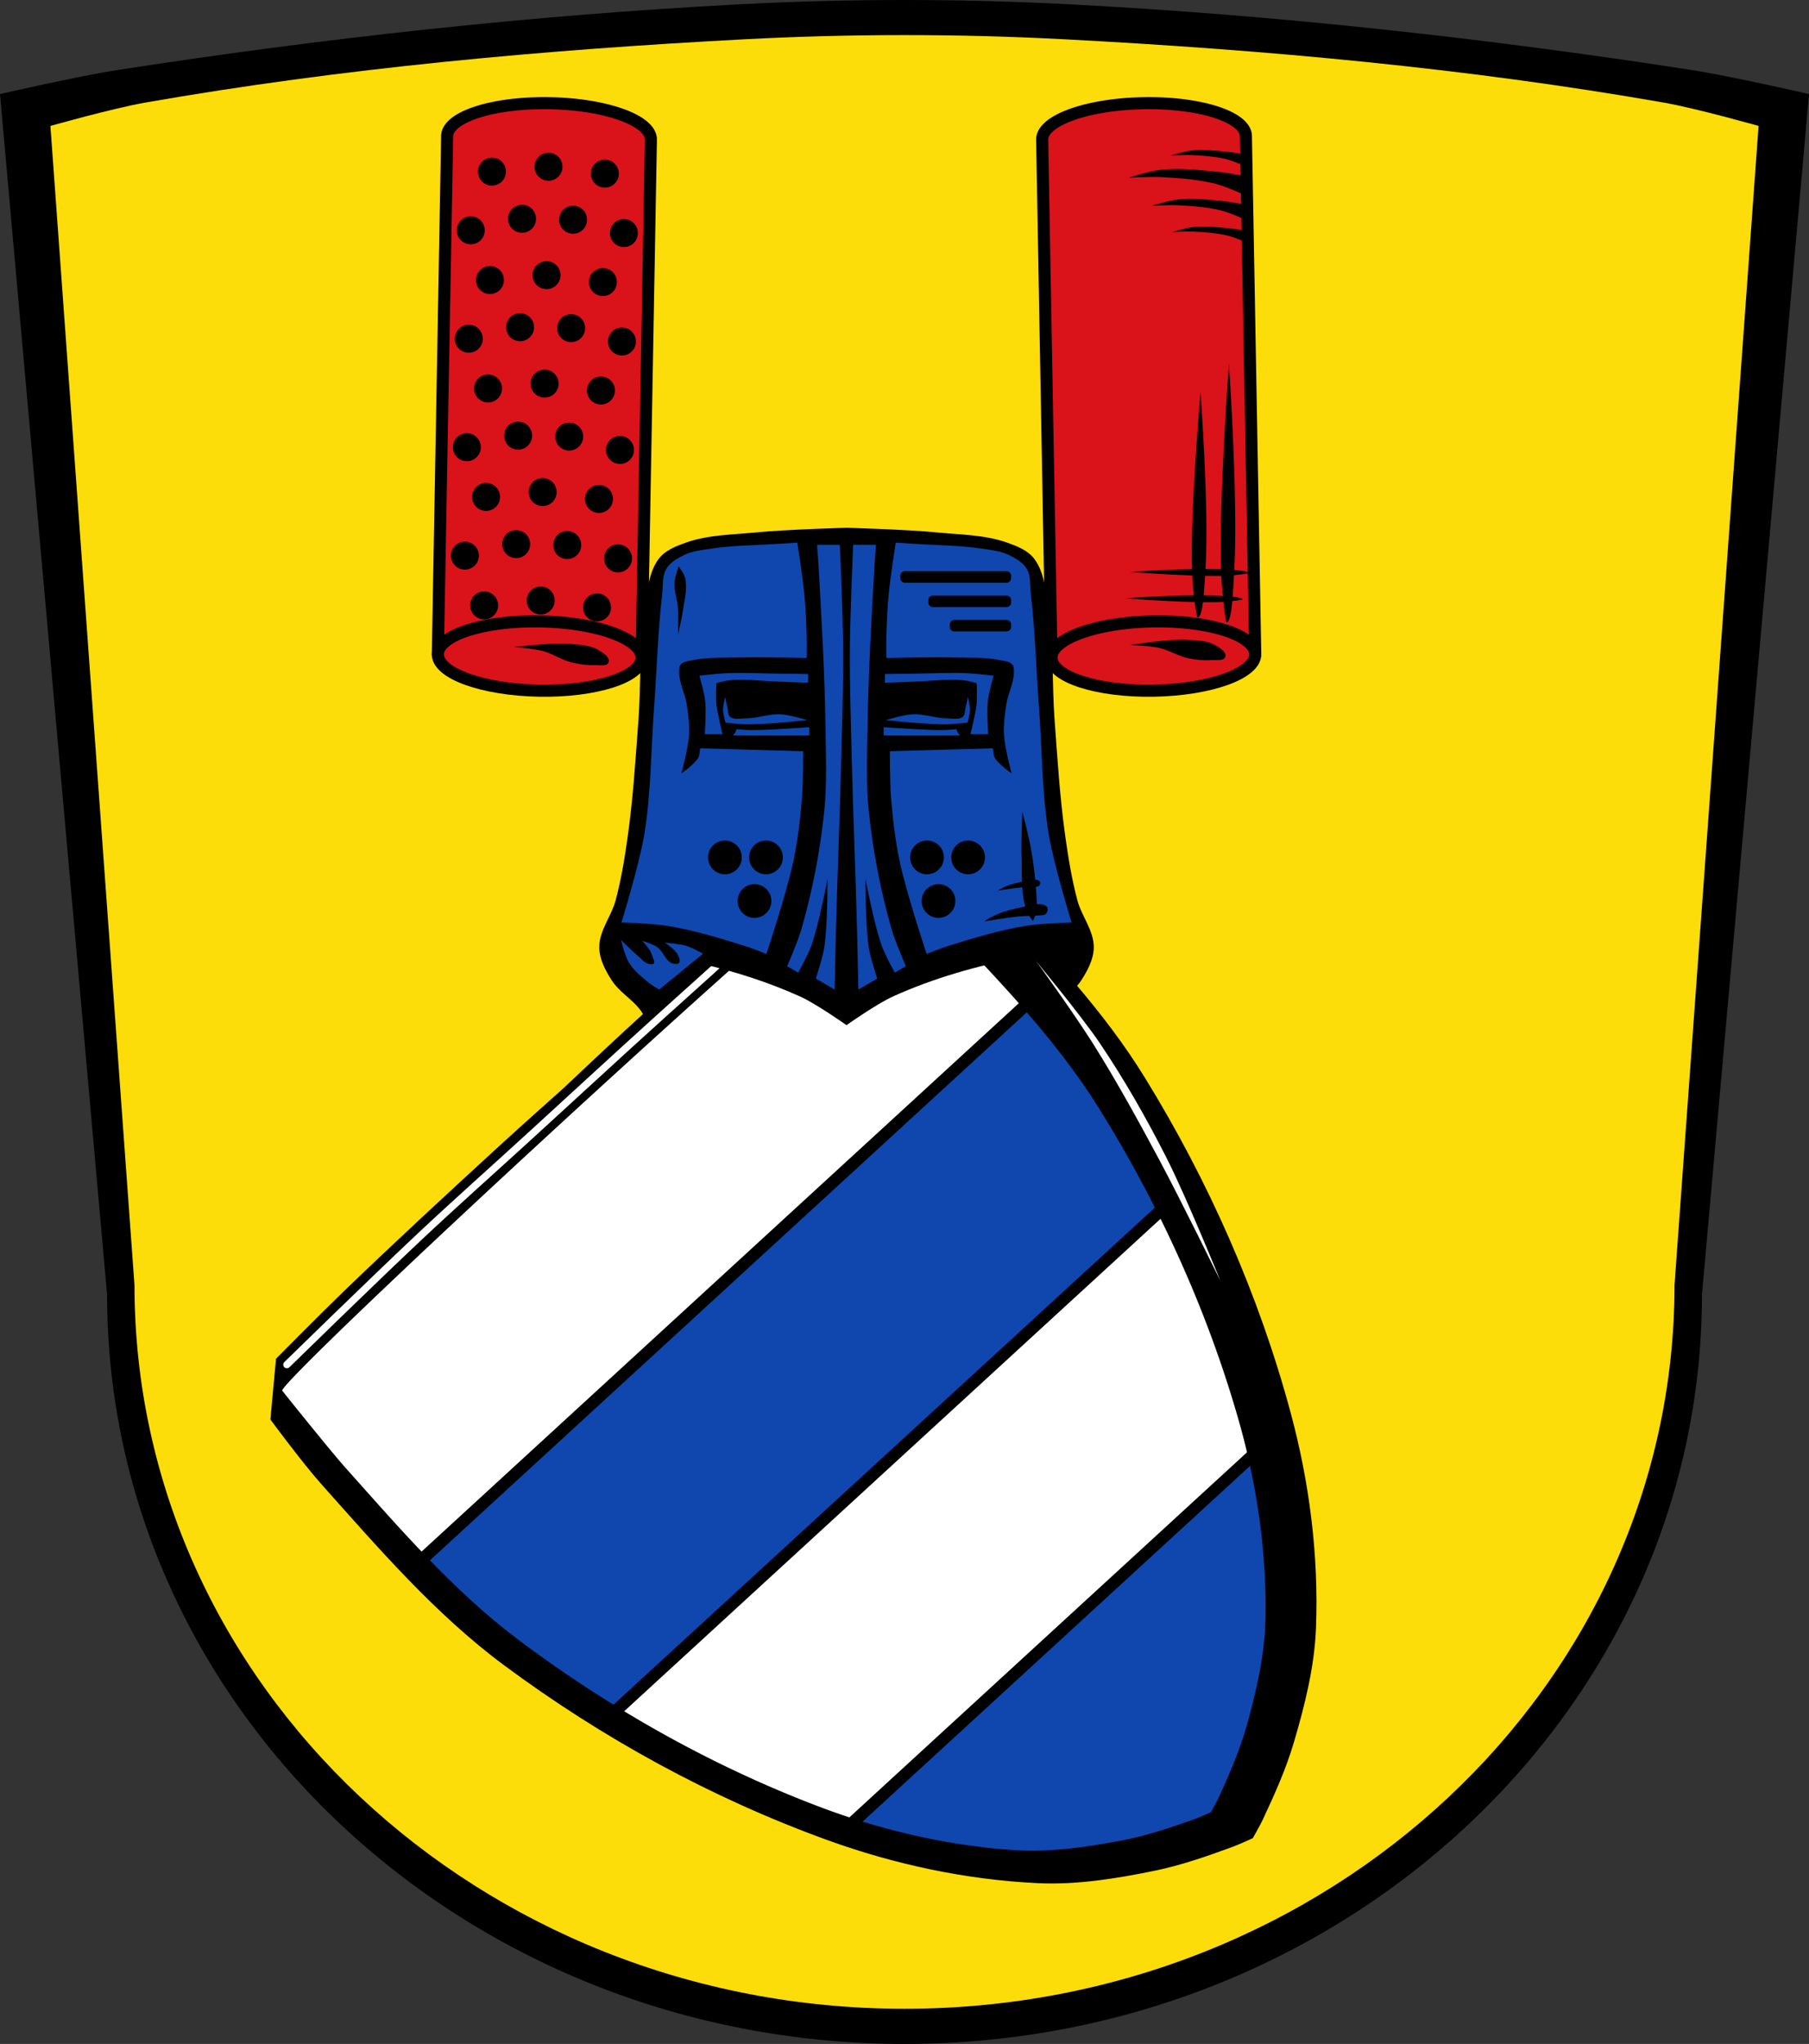 <?xml version="1.0" encoding="UTF-8" standalone="no"?>
<svg
   xmlns:dc="http://purl.org/dc/elements/1.1/"
   xmlns:cc="http://creativecommons.org/ns#"
   xmlns:rdf="http://www.w3.org/1999/02/22-rdf-syntax-ns#"
   xmlns:svg="http://www.w3.org/2000/svg"
   xmlns="http://www.w3.org/2000/svg"
   xmlns:sodipodi="http://sodipodi.sourceforge.net/DTD/sodipodi-0.dtd"
   xmlns:inkscape="http://www.inkscape.org/namespaces/inkscape"
   width="749.33"
   height="846.43"
   viewBox="0 0 749.326 846.427"
   version="1.1"
   id="svg2931"
   sodipodi:docname="DEU_Windelsbach_COA.svg"
   inkscape:version="0.92.5 (2060ec1f9f, 2020-04-08)">
  <rect x="0" y="0" width="749.326" height="846.427" fill="#333333" stroke="none"/>
  <defs
     id="defs2935" />
  <sodipodi:namedview
     pagecolor="#ffffff"
     bordercolor="#666666"
     borderopacity="1"
     objecttolerance="10"
     gridtolerance="10"
     guidetolerance="10"
     inkscape:pageopacity="0"
     inkscape:pageshadow="2"
     inkscape:window-width="1920"
     inkscape:window-height="1046"
     id="namedview2933"
     showgrid="false"
     inkscape:zoom="0.93688432"
     inkscape:cx="374.67291"
     inkscape:cy="423.21848"
     inkscape:window-x="-11"
     inkscape:window-y="-11"
     inkscape:window-maximized="1"
     inkscape:current-layer="svg2931" />
  <path
     style="fill-rule:evenodd"
     d="m 305.852,1.81 c -85.995,4.53 -171.89,13.999 -256.91,27.14 -16.474,2.546 -48.936,10 -48.936,10 l 44.35,497.14 c 0,171.39 147.89,310.33 330.31,310.33 182.43,0 330.32,-138.94 330.32,-310.33 l 44.35,-497.14 c 0,0 -32.464,-7.454 -48.938,-10 -85.03,-13.144 -170.92,-22.613 -256.91,-27.14 -45.813,-2.413 -91.82,-2.413 -137.63,0"
     id="path2815"
     inkscape:connector-curvature="0" />
  <path
     d="m 308.212,16.28 c -83.04,4.374 -166.17,11.876 -248.08,26.21 -13.273,2.323 -39.25,9.656 -39.25,9.656 l 34.822,480.04 c 0,165.5 142.8,299.66 318.95,299.66 176.15,0 318.96,-134.16 318.96,-299.66 l 34.822,-480.04 c 0,0 -25.981,-7.333 -39.25,-9.656 -81.907,-14.332 -165.04,-21.835 -248.07,-26.21 -44.24,-2.33 -88.66,-2.33 -132.9,0"
     id="path2817"
     inkscape:connector-curvature="0"
     style="fill:#fcdd09;fill-rule:evenodd;fill-opacity:1" />
  <path
     d="m 433.722,394.79 c -3.999,0.282 -8.181,0.682 -11.156,1.248 -18.09,3.439 -36.05,8.565 -52.836,16.14 -6.806,3.073 -19.08,11.742 -19.08,11.742 0,0 -12.272,-8.669 -19.08,-11.742 -13.13,-5.927 -26.979,-10.338 -41.05,-13.631 -7.859,7.123 -15.696,14.271 -23.512,21.441 -0.009,0.008 -0.018,0.017 -0.027,0.025 -2.533,2.324 -5.071,4.644 -7.602,6.971 -8.535,7.847 -25.381,23.781 -25.381,23.781 0,0 -17.316,15.424 -25.863,23.258 -22.09,20.247 -44.12,40.57 -65.69,61.37 -9.356,9.02 -27.637,27.496 -27.637,27.496 l -2.293,24.805 c 0,0 13.32,18 20.762,26.342 23.707,26.563 47.22,53.957 75.865,75.2 40.484,30.02 85.66,54.842 133.46,72.19 27.775,10.08 57.47,16.512 87.41,17.914 15.982,0.748 32.24,-1.87 48.11,-5.125 11.05,-2.266 21.833,-6.04 32.484,-9.961 2.712,-0.999 7.975,-3.445 7.975,-3.445 0,0 2.887,-5.03 4.113,-7.65 4.818,-10.277 9.498,-20.702 12.699,-31.516 4.6,-15.537 8.597,-31.507 9.217,-47.49 1.162,-29.958 -2.71,-60.09 -10.379,-88.63 -13.198,-49.11 -34.07,-96.24 -60.52,-139.14 -8.32,-13.494 -17.941,-26.08 -28.21,-38.17 -1.897,-2.235 -3.819,-4.45 -5.758,-6.652 -0.029,-0.033 -0.057,-0.067 -0.086,-0.1 -0.034,-0.039 -0.069,-0.077 -0.104,-0.115 -1.935,-2.196 -3.885,-4.379 -5.85,-6.551 z"
     id="path2819"
     inkscape:connector-curvature="0"
     style="fill-rule:evenodd;stroke:#000000" />
  <path
     d="m 505.502,530.4 c 0,0 -13.983,-34.557 -22.416,-51.15 -8.254,-16.244 -17.309,-32.14 -27.505,-47.24 -8.225,-12.181 -27.993,-35.842 -27.05,-34.818 0.94,1.024 16.705,23.06 24.285,35.09 9.778,15.53 18.596,31.654 27.28,47.819 8.891,16.546 25.406,50.3 25.406,50.3"
     id="path2821"
     inkscape:connector-curvature="0"
     style="fill:#ffffff;fill-rule:evenodd" />
  <path
     style="fill:#0f47af;fill-opacity:1"
     inkscape:connector-curvature="0"
     id="path2825"
     d="m 176.342,644.35 c 11.968,12.443 24.504,24.274 38.27,34.623 13.396,10.07 27.332,19.537 41.704,28.33 l 223.24,-204.91 c -7.533,-15.07 -15.773,-29.764 -24.664,-43.972 -9.135,-14.598 -19.853,-28.1 -31.23,-41.09 l -247.32,227.02 m 178.22,109.13 c 21.22,6.766 43.33,11.218 65.55,12.663 14.772,0.961 29.739,-1.193 44.34,-3.943 10.165,-1.914 20.06,-5.228 29.833,-8.683 2.488,-0.88 7.308,-3.06 7.308,-3.06 0,0 2.583,-4.615 3.672,-7.02 4.278,-9.44 8.424,-19.02 11.2,-28.982 3.988,-14.316 7.412,-29.04 7.717,-43.845 0.458,-22.259 -2.086,-44.676 -7.01,-66.39 l -162.61,149.26" />
  <path
     style="fill:#ffffff"
     inkscape:connector-curvature="0"
     id="path2827"
     d="m 407.352,399.37 c -12.888,3.197 -25.56,7.359 -37.621,12.805 -6.806,3.073 -19.08,11.742 -19.08,11.742 0,0 -12.272,-8.669 -19.08,-11.742 -9.411,-4.249 -19.2,-7.708 -29.16,-10.545 a 3.509,165.365 47.45 0 0 -66.043,59.871 3.509,165.365 47.45 0 0 -119.451,114.41 c 0,0 19.366,24.267 26.379,32.12 10.872,12.17 21.709,24.518 33.06,36.32 l 247.32,-227.02 c -5.325,-6.079 -10.794,-12.05 -16.314,-17.957 m 72.21,103.02 -223.24,204.91 c 26.28,16.08 54.04,29.874 82.76,40.779 5.097,1.935 10.264,3.734 15.482,5.398 l 162.61,-149.26 c -1.212,-5.342 -2.564,-10.642 -4.057,-15.887 -8.412,-29.554 -19.786,-58.39 -33.561,-85.943" />
  <path
     d="m 118.822,565.12 c 0,0 36.524,-35.681 55.15,-53.15 14.866,-13.946 30.11,-27.489 45.17,-41.24 18.305,-16.718 36.499,-33.555 54.907,-50.16 7.543,-6.806 15.08,-13.618 22.649,-20.399"
     id="path2829"
     inkscape:connector-curvature="0"
     style="fill:none;fill-rule:evenodd;stroke:#ffffff;stroke-width:3;stroke-linecap:round" />
  <path
     d="m 350.642,219.06 c 0,0 -25.01,0.693 -37.443,1.914 -9.721,0.954 -19.795,0.948 -28.998,4.223 -4.02,1.43 -8.438,3.143 -10.979,6.568 -4.783,6.448 -4.63,15.431 -5.834,23.369 -2.15,14.17 -1.366,28.635 -2.426,42.928 -1.196,16.13 -2.195,32.3 -4.441,48.32 -1.254,8.944 -2.708,17.895 -5.04,26.621 -1.768,6.624 -6.862,12.571 -6.756,19.426 0.073,4.722 2.522,9.255 5.068,13.232 2.898,4.527 7.826,7.407 11.26,11.543 0.712,0.857 1.338,1.81 1.922,2.809 7.825,-7.179 15.671,-14.335 23.539,-21.467 14.07,3.293 27.919,7.703 41.05,13.631 6.806,3.073 19.08,11.742 19.08,11.742 0,0 12.274,-8.669 19.08,-11.742 16.784,-7.578 34.744,-12.703 52.836,-16.14 2.975,-0.566 7.157,-0.966 11.156,-1.248 3.998,4.42 7.946,8.881 11.797,13.418 0.718,-0.8 1.396,-1.633 1.979,-2.543 2.546,-3.978 4.995,-8.51 5.068,-13.232 0.106,-6.855 -4.99,-12.802 -6.758,-19.426 -2.329,-8.726 -3.783,-17.677 -5.04,-26.621 -2.246,-16.02 -3.243,-32.19 -4.439,-48.32 -1.06,-14.293 -0.276,-28.758 -2.426,-42.928 -1.204,-7.938 -1.053,-16.921 -5.836,-23.369 -2.54,-3.425 -6.961,-5.139 -10.979,-6.568 -9.203,-3.275 -19.275,-3.268 -28.996,-4.223 -12.438,-1.221 -37.445,-1.914 -37.445,-1.914 z"
     id="path2831"
     inkscape:connector-curvature="0"
     style="fill-rule:evenodd;stroke:#000000" />
  <path
     d="m 330.272,224.72 c 0,0 -5.146,0.312 -7.719,0.482 -9.169,0.608 -18.411,0.578 -27.5,1.93 -3.917,0.583 -8,0.958 -11.58,2.652 -2.849,1.349 -5.867,3.082 -7.479,5.791 -1.791,3.01 -1.28,6.894 -1.688,10.373 -1.828,15.614 -2.206,31.362 -3.377,47.04 -1.316,17.614 -1.184,35.41 -4.102,52.83 -2.058,12.291 -9.408,36.19 -9.408,36.19 0,0 12.936,0.387 19.299,1.447 10.985,1.831 21.704,5.093 32.32,8.443 2.863,0.903 8.443,3.135 8.443,3.135 0,0 8.347,-25.17 11.1,-38.11 1.856,-8.732 2.901,-17.639 3.617,-26.537 0.516,-6.414 0.482,-19.297 0.482,-19.297 l -42.697,-1.207 c 0,0 -0.091,2.713 -0.723,3.859 -1.537,2.791 -6.996,6.514 -6.996,6.514 0,0 2.806,-10.36 3.135,-15.68 0.269,-4.346 -0.301,-8.724 -0.965,-13.03 -0.693,-4.491 -3.123,-8.723 -3.135,-13.268 -0.003,-1.073 0.013,-2.332 0.723,-3.137 1.076,-1.222 2.99,-1.354 4.584,-1.688 6.544,-1.371 13.338,-1.035 20.02,-1.207 9.164,-0.236 27.502,0.242 27.502,0.242 0,0 0.088,-6.273 0,-9.408 -0.161,-5.716 -0.417,-11.435 -0.965,-17.13 -0.684,-7.109 -2.896,-21.23 -2.896,-21.23 m 40.76,0 c 0,0 -2.213,14.12 -2.896,21.23 -0.548,5.692 -0.804,11.411 -0.965,17.13 -0.088,3.135 0,9.408 0,9.408 0,0 18.338,-0.478 27.502,-0.242 6.684,0.172 13.477,-0.164 20.02,1.207 1.594,0.334 3.508,0.466 4.584,1.688 0.709,0.805 0.726,2.064 0.723,3.137 -0.012,4.544 -2.442,8.776 -3.135,13.268 -0.664,4.303 -1.233,8.682 -0.965,13.03 0.329,5.32 3.135,15.68 3.135,15.68 0,0 -5.46,-3.723 -6.996,-6.514 -0.631,-1.147 -0.723,-3.859 -0.723,-3.859 l -42.697,1.207 c 0,0 -0.034,12.883 0.482,19.297 0.716,8.898 1.761,17.805 3.617,26.537 2.751,12.943 11.1,38.11 11.1,38.11 0,0 5.58,-2.232 8.443,-3.135 10.621,-3.35 21.339,-6.612 32.32,-8.443 6.363,-1.061 19.299,-1.447 19.299,-1.447 0,0 -7.35,-23.894 -9.408,-36.19 -2.917,-17.42 -2.786,-35.22 -4.102,-52.83 -1.171,-15.677 -1.549,-31.425 -3.377,-47.04 -0.407,-3.479 0.104,-7.362 -1.688,-10.373 -1.612,-2.709 -4.629,-4.442 -7.479,-5.791 -3.579,-1.694 -7.663,-2.07 -11.58,-2.652 -9.09,-1.352 -18.331,-1.321 -27.5,-1.93 -2.573,-0.171 -7.719,-0.482 -7.719,-0.482 m -32.57,0.881 c 0,0 0.395,5.03 0.539,7.551 1.315,22.999 2.656,46.01 2.967,69.05 0.151,11.238 0.622,22.534 -0.539,33.713 -1.712,16.485 -4.864,32.887 -9.439,48.816 -1.516,5.279 -5.934,15.375 -5.934,15.375 l 4.584,2.695 c 0,0 4,-7.198 5.395,-11.06 3.231,-8.964 6.742,-27.781 6.742,-27.781 0,0 0.124,19.16 -1.375,28.576 -0.69,4.332 -3.479,12.689 -3.479,12.689 l 7.82,4.586 c 0,0 0.319,-16.724 0.539,-25.08 0.608,-23.11 1.6,-46.2 2.158,-69.31 0.38,-15.731 0.923,-31.464 0.809,-47.2 -0.103,-14.211 -1.348,-42.613 -1.348,-42.613 h -9.439 m 14.939,0 c 0,0 -1.247,28.402 -1.35,42.613 -0.114,15.735 0.431,31.468 0.811,47.2 0.558,23.11 1.548,46.21 2.156,69.31 0.22,8.36 0.541,25.08 0.541,25.08 l 7.82,-4.586 c 0,0 -2.791,-8.358 -3.48,-12.689 -1.499,-9.418 -1.373,-28.576 -1.373,-28.576 0,0 3.511,18.817 6.742,27.781 1.391,3.858 5.395,11.06 5.395,11.06 l 4.584,-2.695 c 0,0 -4.417,-10.1 -5.934,-15.375 -4.575,-15.93 -7.727,-32.33 -9.439,-48.816 -1.161,-11.179 -0.69,-22.475 -0.539,-33.713 0.31,-23.03 1.652,-46.05 2.967,-69.05 0.144,-2.52 0.539,-7.551 0.539,-7.551 h -9.439 m -72.25,8.957 c 0,0 2.3,3.094 2.699,4.922 0.952,4.355 -0.343,8.924 -0.953,13.34 -0.466,3.373 -2.064,10 -2.064,10 0,0 0.24,-7.313 0,-10.957 -0.239,-3.623 -1.665,-7.176 -1.428,-10.799 0.147,-2.242 1.746,-6.51 1.746,-6.51 m 93.7,2 h 42.08 c 1.056,0 1.906,0.851 1.906,1.906 v 0.953 c 0,1.056 -0.851,1.904 -1.906,1.904 h -42.08 c -1.056,0 -1.904,-0.849 -1.904,-1.904 v -0.953 c 0,-1.056 0.849,-1.906 1.904,-1.906 m 11.592,10.08 h 30.488 c 1.056,0 1.906,0.851 1.906,1.906 v 0.951 c 0,1.056 -0.851,1.906 -1.906,1.906 h -30.488 c -1.056,0 -1.904,-0.851 -1.904,-1.906 v -0.951 c 0,-1.056 0.849,-1.906 1.904,-1.906 m 8.893,10.08 h 21.596 c 1.056,0 1.906,0.849 1.906,1.904 v 0.953 c 0,1.056 -0.851,1.906 -1.906,1.906 h -21.596 c -1.056,0 -1.904,-0.851 -1.904,-1.906 v -0.953 c 0,-1.056 0.849,-1.904 1.904,-1.904 m -89.26,21.959 c -1.79,0.004 -3.579,0.037 -5.367,0.113 -3.678,0.157 -10.996,1.031 -10.996,1.031 0,0 2.025,6.916 2.406,10.48 0.487,4.556 -0.172,13.746 -0.172,13.746 h 7.387 c 0,0 -2.144,-8.296 -2.576,-12.543 -0.29,-2.849 0,-8.592 0,-8.592 0,0 3.515,-1.025 5.326,-1.203 6.557,-0.645 13.174,0.298 19.76,0.516 4.297,0.142 12.887,0.516 12.887,0.516 v -3.607 c 0,0 -8.362,-0.126 -12.543,-0.172 -5.369,-0.058 -10.743,-0.298 -16.11,-0.285 m 89.15,0 c -5.369,-0.013 -10.742,0.227 -16.11,0.285 -4.181,0.045 -12.543,0.172 -12.543,0.172 v 3.607 c 0,0 8.59,-0.374 12.887,-0.516 6.585,-0.218 13.202,-1.16 19.76,-0.516 1.812,0.178 5.326,1.203 5.326,1.203 0,0 0.29,5.743 0,8.592 -0.432,4.247 -2.576,12.543 -2.576,12.543 h 7.387 c 0,0 -0.659,-9.19 -0.172,-13.746 0.381,-3.564 2.406,-10.48 2.406,-10.48 0,0 -7.318,-0.874 -10.996,-1.031 -1.788,-0.077 -3.578,-0.109 -5.367,-0.113 m -94.87,9.906 c 0,0 -0.899,3.645 -0.859,5.5 0.037,1.752 1.031,5.154 1.031,5.154 0,0 5.26,0.626 7.904,0.688 4.298,0.101 8.597,-0.232 12.887,-0.516 4.362,-0.288 13.06,-1.203 13.06,-1.203 0,0 -7.248,-2.219 -10.996,-2.406 -4.953,-0.247 -9.818,1.706 -14.777,1.719 -2.075,0.005 -4.592,0.641 -6.186,-0.688 -0.919,-0.766 -0.734,-2.277 -1.031,-3.436 -0.408,-1.589 -1.031,-4.813 -1.031,-4.813 m 100.58,0 c 0,0 -0.623,3.224 -1.031,4.813 -0.297,1.158 -0.113,2.67 -1.031,3.436 -1.593,1.329 -4.111,0.692 -6.186,0.688 -4.959,-0.013 -9.825,-1.966 -14.777,-1.719 -3.748,0.187 -10.996,2.406 -10.996,2.406 0,0 8.697,0.915 13.06,1.203 4.29,0.283 8.589,0.616 12.887,0.516 2.644,-0.062 7.904,-0.688 7.904,-0.688 0,0 0.994,-3.402 1.031,-5.154 0.039,-1.855 -0.859,-5.5 -0.859,-5.5 m -65.7,12.545 c 0,0 -3.32,0.25 -4.982,0.344 -6.583,0.37 -13.167,0.92 -19.76,0.857 -1.836,-0.017 -5.498,-0.342 -5.498,-0.342 0,0 -0.057,0.589 -0.172,0.857 -0.275,0.643 -1.203,1.719 -1.203,1.719 h 31.615 v -3.436 m 30.814,0 v 3.436 h 31.615 c 0,0 -0.928,-1.076 -1.203,-1.719 -0.115,-0.269 -0.172,-0.857 -0.172,-0.857 0,0 -3.662,0.324 -5.498,0.342 -6.593,0.063 -13.177,-0.487 -19.76,-0.857 -1.662,-0.093 -4.982,-0.344 -4.982,-0.344 m 57.43,34.939 c 0,0 2.684,10.272 3.592,15.496 0.734,4.221 1.324,8.472 1.744,12.738 0.303,0.025 0.605,0.067 0.902,0.148 0.461,0.127 0.986,0.419 1.125,0.855 0.167,0.525 -0.095,1.201 -0.523,1.568 -0.324,0.278 -0.787,0.304 -1.248,0.322 0.092,1.188 0.186,2.377 0.246,3.566 0.062,1.222 0.143,2.456 0.15,3.686 0.187,-0.013 0.374,-0.029 0.561,-0.031 0.747,0 1.485,0.066 2.209,0.275 0.691,0.2 1.475,0.66 1.684,1.348 0.25,0.827 -0.144,1.892 -0.785,2.471 -0.681,0.615 -1.785,0.445 -2.695,0.563 -0.55,0.071 -1.103,0.106 -1.656,0.143 -0.405,1.101 -0.926,2.215 -0.926,2.215 0,0 -0.815,-1.069 -1.479,-2.107 -1.531,0.034 -3.064,0.049 -4.586,0.199 -4.63,0.458 -13.811,2.02 -13.811,2.02 -0.449,-0.225 3.488,-2.239 5.391,-3.03 3.161,-1.316 6.521,-2.145 9.881,-2.807 0.476,-0.094 0.957,-0.209 1.439,-0.326 -0.326,-1.11 -0.578,-2.244 -0.766,-3.381 -0.245,-1.484 -0.403,-2.997 -0.508,-4.521 -0.226,0.014 -0.453,0.02 -0.678,0.041 -3.093,0.291 -9.225,1.283 -9.225,1.283 -0.3,-0.143 2.329,-1.423 3.6,-1.926 1.981,-0.784 4.079,-1.29 6.184,-1.697 -0.142,-3.801 -0.041,-7.611 -0.16,-11.145 -0.201,-5.986 0.338,-17.965 0.338,-17.965 m -123.2,12.01 c 3.858,0 6.986,3.128 6.986,6.986 0,3.859 -3.127,6.988 -6.986,6.988 -3.86,0 -6.989,-3.128 -6.988,-6.988 0,-3.859 3.129,-6.987 6.988,-6.986 m 17.02,0 c 3.858,0 6.986,3.128 6.986,6.986 0,3.859 -3.127,6.988 -6.986,6.988 -3.859,0 -6.987,-3.129 -6.986,-6.988 0,-3.858 3.128,-6.986 6.986,-6.986 m 66.69,0 c 3.858,0 6.986,3.128 6.986,6.986 0,3.859 -3.127,6.988 -6.986,6.988 -3.859,0 -6.987,-3.129 -6.986,-6.988 0,-3.858 3.128,-6.986 6.986,-6.986 m 17.02,0 c 3.859,0 6.988,3.127 6.988,6.986 0,3.86 -3.128,6.989 -6.988,6.988 -3.859,0 -6.987,-3.129 -6.986,-6.988 0,-3.858 3.128,-6.986 6.986,-6.986 m -88.48,18.06 c 3.858,0 6.986,3.128 6.986,6.986 0,3.859 -3.127,6.988 -6.986,6.988 -3.859,0 -6.987,-3.129 -6.986,-6.988 0,-3.858 3.128,-6.986 6.986,-6.986 m 76.22,0 c 3.858,0 6.986,3.128 6.986,6.986 0,3.859 -3.127,6.988 -6.986,6.988 -3.859,0 -6.987,-3.129 -6.986,-6.988 0,-3.858 3.128,-6.986 6.986,-6.986 m -131.5,23.08 c 0,0 1.508,6.542 3.242,9.346 2.057,3.326 5.178,5.909 8.201,8.391 1.349,1.108 4.387,2.861 4.387,2.861 l 18.12,-14.877 c 0,0 -4.443,-2.508 -6.865,-3.242 -2.891,-0.877 -8.963,-1.334 -8.963,-1.334 0,0 4.01,2.584 5.148,4.576 0.645,1.125 1.483,2.736 0.764,3.814 -0.36,0.539 -1.261,0.421 -1.908,0.381 -0.602,-0.038 -1.215,-0.233 -1.715,-0.57 -2.279,-1.541 -3.126,-4.665 -5.342,-6.295 -1.836,-1.35 -6.293,-2.67 -6.293,-2.67 0,0 2.209,2.421 3.051,3.814 0.574,0.95 1.026,1.985 1.336,3.051 0.233,0.803 0.925,1.846 0.381,2.48 -0.579,0.675 -1.828,0.289 -2.67,0 -1.371,-0.47 -2.326,-1.732 -3.432,-2.67 -1.716,-1.455 -3.337,-3.02 -4.959,-4.578 -0.843,-0.81 -2.48,-2.479 -2.48,-2.479"
     id="path2833"
     inkscape:connector-curvature="0"
     style="fill:#0f47af;fill-rule:evenodd;fill-opacity:1" />
  <path
     style="fill:none;fill-rule:evenodd;stroke:#000000;stroke-width:5;stroke-linecap:square"
     inkscape:connector-curvature="0"
     id="path2835"
     d="M 176.342,644.35 423.662,417.33" />
  <path
     style="fill:none;fill-rule:evenodd;stroke:#000000;stroke-width:5;stroke-linecap:square"
     inkscape:connector-curvature="0"
     id="path2837"
     d="M 256.322,707.3 479.562,502.39" />
  <path
     style="fill:none;fill-rule:evenodd;stroke:#000000;stroke-width:5;stroke-linecap:square"
     inkscape:connector-curvature="0"
     id="path2839"
     d="M 354.562,753.48 517.172,604.22" />
  <path
     style="fill:#da121a;stroke:#000000;stroke-width:5;stroke-linecap:round;stroke-linejoin:round;fill-opacity:1"
     inkscape:connector-curvature="0"
     id="path2845"
     d="m 227.672,42.726 a 42.204,14.355 1.031 0 0 -42.455,13.594 l -3.861,214.586 84.396,1.519 3.861,-214.586 a 42.204,14.355 1.031 0 0 -41.942,-15.112" />
  <ellipse
     style="fill:#da121a;stroke:#000000;stroke-width:5;stroke-linecap:round;stroke-linejoin:round;fill-opacity:1"
     id="ellipse2847"
     cx="228.403"
     cy="267.598"
     rx="42.2"
     ry="14.355"
     transform="rotate(1.031)" />
  <path
     d="m 227.302,63.257 c -3.199,-0.058 -5.841,2.488 -5.898,5.688 -0.058,3.2 2.489,5.842 5.69,5.898 3.199,0.058 5.84,-2.49 5.896,-5.69 0.058,-3.198 -2.489,-5.839 -5.688,-5.896"
     id="path2851"
     inkscape:connector-curvature="0"
     style="stroke-width:1" />
  <path
     d="m 203.872,65.276 c -3.199,-0.058 -5.841,2.488 -5.898,5.688 -0.058,3.199 2.49,5.84 5.69,5.896 3.198,0.058 5.839,-2.489 5.896,-5.688 0.058,-3.198 -2.489,-5.839 -5.688,-5.896"
     id="path2853"
     inkscape:connector-curvature="0"
     style="stroke-width:1" />
  <path
     d="m 250.644,66.117 c -3.198,-0.058 -5.839,2.489 -5.896,5.688 -0.058,3.198 2.489,5.839 5.688,5.896 3.198,0.058 5.839,-2.489 5.896,-5.688 0.058,-3.198 -2.489,-5.839 -5.688,-5.896"
     id="path2855"
     inkscape:connector-curvature="0"
     style="stroke-width:1" />
  <path
     d="m 216.342,84.813 c -3.198,-0.058 -5.839,2.489 -5.896,5.688 -0.058,3.198 2.489,5.839 5.688,5.896 3.198,0.058 5.839,-2.489 5.896,-5.688 0.058,-3.198 -2.489,-5.839 -5.688,-5.896"
     id="path2857"
     inkscape:connector-curvature="0"
     style="stroke-width:1" />
  <path
     d="m 237.489,85.194 c -3.198,-0.058 -5.839,2.489 -5.896,5.688 -0.058,3.198 2.489,5.839 5.688,5.896 3.198,0.058 5.839,-2.489 5.896,-5.688 0.058,-3.198 -2.489,-5.839 -5.688,-5.896"
     id="path2859"
     inkscape:connector-curvature="0"
     style="stroke-width:1" />
  <path
     d="m 195.103,89.582 c -3.198,-0.058 -5.839,2.489 -5.896,5.688 -0.058,3.198 2.489,5.839 5.688,5.896 3.198,0.058 5.839,-2.489 5.896,-5.688 0.058,-3.198 -2.489,-5.839 -5.688,-5.896"
     id="path2861"
     inkscape:connector-curvature="0"
     style="stroke-width:1" />
  <path
     d="m 258.533,90.723 c -3.198,-0.058 -5.839,2.489 -5.896,5.688 -0.058,3.198 2.489,5.839 5.688,5.896 3.198,0.058 5.839,-2.489 5.896,-5.688 0.058,-3.198 -2.489,-5.839 -5.688,-5.896"
     id="path2863"
     inkscape:connector-curvature="0"
     style="stroke-width:1" />
  <path
     d="m 226.494,108.16 c -3.199,-0.058 -5.841,2.488 -5.898,5.688 -0.028,1.566 0.578,3.076 1.681,4.187 0.137,0.137 0.279,0.268 0.429,0.391 1.01,0.832 2.272,1.297 3.58,1.321 3.199,0.058 5.84,-2.49 5.896,-5.69 0.058,-3.198 -2.489,-5.839 -5.688,-5.896"
     id="path2865"
     inkscape:connector-curvature="0"
     style="stroke-width:1" />
  <path
     d="m 203.064,110.179 c -3.199,-0.058 -5.841,2.488 -5.898,5.688 -0.058,3.199 2.49,5.84 5.69,5.896 3.198,0.058 5.839,-2.489 5.896,-5.688 0.058,-3.198 -2.489,-5.839 -5.688,-5.896"
     id="path2867"
     inkscape:connector-curvature="0"
     style="stroke-width:1" />
  <path
     d="m 249.836,111.02 c -3.198,-0.058 -5.839,2.489 -5.896,5.688 -0.055,3.041 2.251,5.606 5.28,5.875 0.136,0.011 0.272,0.019 0.408,0.021 3.198,0.058 5.839,-2.489 5.896,-5.688 0.058,-3.198 -2.489,-5.839 -5.688,-5.896"
     id="path2869"
     inkscape:connector-curvature="0"
     style="stroke-width:1" />
  <path
     d="m 215.534,129.716 c -3.198,-0.058 -5.839,2.489 -5.896,5.688 -0.058,3.198 2.489,5.839 5.688,5.896 3.198,0.058 5.839,-2.489 5.896,-5.688 0.058,-3.198 -2.489,-5.839 -5.688,-5.896"
     id="path2871"
     inkscape:connector-curvature="0"
     style="stroke-width:1" />
  <path
     d="m 236.681,130.097 c -3.041,-0.055 -5.606,2.251 -5.875,5.28 -0.003,0.136 -0.019,0.272 -0.021,0.408 -0.055,3.041 2.251,5.606 5.28,5.875 0.136,0.011 0.272,0.019 0.408,0.021 3.198,0.058 5.839,-2.489 5.896,-5.688 0.058,-3.198 -2.489,-5.839 -5.688,-5.896"
     id="path2873"
     inkscape:connector-curvature="0"
     style="stroke-width:1" />
  <path
     d="m 194.295,134.485 c -3.198,-0.058 -5.839,2.489 -5.896,5.688 -0.058,3.198 2.489,5.839 5.688,5.896 3.198,0.058 5.839,-2.489 5.896,-5.688 0.058,-3.198 -2.489,-5.839 -5.688,-5.896"
     id="path2875"
     inkscape:connector-curvature="0"
     style="stroke-width:1" />
  <path
     d="m 257.725,135.626 c -3.198,-0.058 -5.839,2.489 -5.896,5.688 -0.055,3.041 2.251,5.606 5.28,5.875 0.136,0.011 0.272,0.019 0.408,0.021 3.198,0.058 5.839,-2.489 5.896,-5.688 0.058,-3.198 -2.489,-5.839 -5.688,-5.896"
     id="path2877"
     inkscape:connector-curvature="0"
     style="stroke-width:1" />
  <path
     d="m 225.686,153.063 c -3.199,-0.058 -5.841,2.488 -5.898,5.688 -0.028,1.566 0.578,3.076 1.681,4.187 0.137,0.137 0.279,0.268 0.429,0.391 1.01,0.832 2.272,1.297 3.58,1.321 3.199,0.058 5.84,-2.49 5.896,-5.69 0.058,-3.198 -2.489,-5.839 -5.688,-5.896"
     id="path2879"
     inkscape:connector-curvature="0"
     style="stroke-width:1" />
  <path
     d="m 202.256,155.081 c -3.199,-0.058 -5.841,2.488 -5.898,5.688 -0.058,3.199 2.49,5.84 5.69,5.896 3.198,0.058 5.839,-2.489 5.896,-5.688 0.058,-3.198 -2.489,-5.839 -5.688,-5.896"
     id="path2881"
     inkscape:connector-curvature="0"
     style="stroke-width:1" />
  <path
     d="m 249.028,155.923 c -3.198,-0.058 -5.839,2.489 -5.896,5.688 -0.055,3.041 2.251,5.606 5.28,5.875 0.136,0.011 0.272,0.019 0.408,0.021 3.198,0.058 5.839,-2.489 5.896,-5.688 0.058,-3.198 -2.489,-5.839 -5.688,-5.896"
     id="path2883"
     inkscape:connector-curvature="0"
     style="stroke-width:1" />
  <path
     d="m 214.726,174.619 c -3.198,-0.058 -5.839,2.489 -5.896,5.688 -0.058,3.198 2.489,5.839 5.688,5.896 3.198,0.058 5.839,-2.489 5.896,-5.688 0.058,-3.198 -2.489,-5.839 -5.688,-5.896"
     id="path2885"
     inkscape:connector-curvature="0"
     style="stroke-width:1" />
  <path
     d="m 235.873,174.999 c -3.041,-0.055 -5.606,2.251 -5.875,5.28 -0.003,0.136 -0.019,0.272 -0.021,0.408 -0.055,3.041 2.251,5.606 5.28,5.875 0.136,0.011 0.272,0.019 0.408,0.021 3.198,0.058 5.839,-2.489 5.896,-5.688 0.058,-3.198 -2.489,-5.839 -5.688,-5.896"
     id="path2887"
     inkscape:connector-curvature="0"
     style="stroke-width:1" />
  <path
     d="m 193.487,179.398 c -3.198,-0.058 -5.839,2.489 -5.896,5.688 -0.058,3.198 2.489,5.839 5.688,5.896 3.198,0.058 5.839,-2.489 5.896,-5.688 0.058,-3.198 -2.489,-5.839 -5.688,-5.896"
     id="path2889"
     inkscape:connector-curvature="0"
     style="stroke-width:1" />
  <path
     d="m 256.917,180.539 c -3.198,-0.058 -5.839,2.489 -5.896,5.688 -0.055,3.041 2.251,5.606 5.28,5.875 0.136,0.011 0.272,0.019 0.408,0.021 3.198,0.058 5.839,-2.489 5.896,-5.688 0.058,-3.198 -2.489,-5.839 -5.688,-5.896"
     id="path2891"
     inkscape:connector-curvature="0"
     style="stroke-width:1" />
  <path
     d="m 224.878,197.975 c -3.199,-0.058 -5.841,2.488 -5.898,5.688 -0.028,1.566 0.578,3.076 1.681,4.187 0.137,0.137 0.279,0.268 0.429,0.391 1.01,0.832 2.272,1.297 3.58,1.321 3.199,0.058 5.84,-2.49 5.896,-5.69 0.058,-3.198 -2.489,-5.839 -5.688,-5.896"
     id="path2893"
     inkscape:connector-curvature="0"
     style="stroke-width:1" />
  <path
     d="m 201.448,199.994 c -3.199,-0.058 -5.841,2.488 -5.898,5.688 -0.058,3.199 2.49,5.84 5.69,5.896 3.198,0.058 5.839,-2.489 5.896,-5.688 0.058,-3.198 -2.489,-5.839 -5.688,-5.896"
     id="path2895"
     inkscape:connector-curvature="0"
     style="stroke-width:1" />
  <path
     d="m 248.22,200.836 c -3.198,-0.058 -5.839,2.489 -5.896,5.688 -0.055,3.041 2.251,5.606 5.28,5.875 0.136,0.011 0.272,0.019 0.408,0.021 3.198,0.058 5.839,-2.489 5.896,-5.688 0.058,-3.198 -2.489,-5.839 -5.688,-5.896"
     id="path2897"
     inkscape:connector-curvature="0"
     style="stroke-width:1" />
  <path
     d="m 213.918,219.532 c -3.198,-0.058 -5.839,2.489 -5.896,5.688 -0.058,3.198 2.489,5.839 5.688,5.896 3.198,0.058 5.839,-2.489 5.896,-5.688 0.058,-3.198 -2.489,-5.839 -5.688,-5.896"
     id="path2899"
     inkscape:connector-curvature="0"
     style="stroke-width:1" />
  <path
     d="m 235.065,219.912 c -3.041,-0.055 -5.606,2.251 -5.875,5.28 -0.003,0.136 -0.019,0.272 -0.021,0.408 -0.055,3.041 2.251,5.606 5.28,5.875 0.136,0.011 0.272,0.019 0.408,0.021 3.198,0.058 5.839,-2.489 5.896,-5.688 0.058,-3.198 -2.489,-5.839 -5.688,-5.896"
     id="path2901"
     inkscape:connector-curvature="0"
     style="stroke-width:1" />
  <path
     d="m 192.679,224.3 c -3.198,-0.058 -5.839,2.489 -5.896,5.688 -0.058,3.198 2.489,5.839 5.688,5.896 3.198,0.058 5.839,-2.489 5.896,-5.688 0.058,-3.198 -2.489,-5.839 -5.688,-5.896"
     id="path2903"
     inkscape:connector-curvature="0"
     style="stroke-width:1" />
  <path
     d="m 256.109,225.442 c -3.198,-0.058 -5.839,2.489 -5.896,5.688 -0.055,3.041 2.251,5.606 5.28,5.875 0.136,0.011 0.272,0.019 0.408,0.021 3.198,0.058 5.839,-2.489 5.896,-5.688 0.058,-3.198 -2.489,-5.839 -5.688,-5.896"
     id="path2905"
     inkscape:connector-curvature="0"
     style="stroke-width:1" />
  <path
     d="m 224.07,242.878 c -3.199,-0.058 -5.841,2.488 -5.898,5.688 -0.058,3.2 2.489,5.842 5.69,5.898 3.199,0.058 5.84,-2.49 5.896,-5.69 0.058,-3.198 -2.489,-5.839 -5.688,-5.896"
     id="path2907"
     inkscape:connector-curvature="0"
     style="stroke-width:1" />
  <path
     d="m 200.64,244.897 c -3.199,-0.058 -5.841,2.488 -5.898,5.688 -0.058,3.199 2.49,5.84 5.69,5.896 3.198,0.058 5.839,-2.489 5.896,-5.688 0.058,-3.198 -2.489,-5.839 -5.688,-5.896"
     id="path2909"
     inkscape:connector-curvature="0"
     style="stroke-width:1" />
  <path
     d="m 247.412,245.739 c -3.198,-0.058 -5.839,2.489 -5.896,5.688 -0.058,3.198 2.489,5.839 5.688,5.896 3.198,0.058 5.839,-2.489 5.896,-5.688 0.058,-3.198 -2.489,-5.839 -5.688,-5.896"
     id="path2911"
     inkscape:connector-curvature="0"
     style="stroke-width:1" />
  <path
     d="m 234.446,266.529 c -2.781,-0.1 -5.578,0.067 -8.358,0.194 -4.41,0.202 -13.188,1.214 -13.188,1.214 0,0 8.08,0.638 11.972,1.669 4.067,1.073 7.649,3.63 11.727,4.663 3.143,0.797 6.42,1.269 9.661,1.143 1.98,-0.077 5.17,0.714 5.831,-1.153 0.74,-2.092 -2.372,-3.951 -4.264,-5.108 -3.091,-1.895 -7.005,-2.011 -10.607,-2.418 -0.922,-0.104 -1.847,-0.167 -2.774,-0.2"
     id="path2913"
     inkscape:connector-curvature="0"
     style="stroke-width:1" />
  <path
     style="fill:#da121a;stroke:#000000;stroke-width:5;stroke-linecap:round;stroke-linejoin:round;fill-opacity:1"
     inkscape:connector-curvature="0"
     id="path2917"
     d="m 473.621,42.729 a 14.355,42.204 88.968 0 0 -41.938,15.113 l 3.865,214.586 84.396,-1.52 -3.865,-214.586 A 14.355,42.204 88.968 0 0 473.625,42.729 Z" />
  <ellipse
     style="fill:#da121a;stroke:#000000;stroke-width:5;stroke-linecap:round;stroke-linejoin:round;fill-opacity:1"
     id="ellipse2919"
     cx="472.775"
     cy="280.227"
     rx="42.2"
     ry="14.355"
     transform="rotate(-1.032)" />
  <path
     d="m 497.385,62.139 c -1.322,0.011 -2.642,0.072 -3.958,0.202 -2.89,0.286 -8.463,2.024 -8.463,2.024 0,0 5.754,-0.302 8.626,-0.155 4.85,0.247 9.751,0.58 14.458,1.736 2.835,0.696 8.17,3.097 8.17,3.097 l -0.09,-4.989 c 0,0 -4.543,-0.894 -6.845,-1.125 -3.945,-0.395 -7.931,-0.821 -11.897,-0.786 m -10.399,7.847 c -2.071,0.015 -4.138,0.116 -6.198,0.325 -4.528,0.461 -13.259,3.269 -13.259,3.269 0,0 9.013,-0.481 13.516,-0.243 7.598,0.402 15.278,0.949 22.653,2.821 4.443,1.128 12.803,5.016 12.803,5.016 l -0.145,-8.069 c 0,0 -7.12,-1.449 -10.728,-1.827 -6.181,-0.643 -12.426,-1.336 -18.639,-1.29 m 5.73,12.385 c -1.647,0.013 -3.29,0.09 -4.928,0.255 -3.6,0.362 -10.544,2.561 -10.544,2.561 0,0 7.169,-0.379 10.746,-0.194 6.037,0.314 12.145,0.739 18.008,2.205 3.531,0.883 10.182,3.928 10.182,3.928 l -0.114,-6.323 c 0,0 -5.661,-1.135 -8.529,-1.429 -4.914,-0.503 -9.877,-1.043 -14.818,-1.004 m 5.445,11.463 c -1.322,0.011 -2.642,0.072 -3.958,0.202 -2.89,0.286 -8.465,2.024 -8.465,2.024 0,0 5.756,-0.302 8.628,-0.155 4.85,0.247 9.751,0.58 14.458,1.736 2.835,0.696 8.17,3.097 8.17,3.097 l -0.09,-4.989 c 0,0 -4.545,-0.894 -6.847,-1.125 -3.945,-0.395 -7.929,-0.821 -11.895,-0.786 m 10.897,56.76 c 0,0 -4.202,55.942 -3.313,85.144 -1.938,-0.086 -4.133,-0.112 -6.411,-0.115 1.547,-25.182 -2.063,-73.095 -2.063,-73.095 0,0 -4.222,47.494 -3.535,73.146 -12.361,0.24 -25.633,1.159 -25.633,1.159 0,0 13.275,1.039 25.717,1.475 0.114,2.402 0.393,5.356 0.716,8.215 -13.178,0.107 -28.964,1.206 -28.964,1.206 0,0 15.96,1.253 29.283,1.582 0.425,3.236 0.881,5.88 1.191,6.472 1.11,-0.02 1.776,-2.823 2.229,-6.408 2.506,0.029 4.896,0.029 6.924,-0.047 0.452,-0.017 1.022,-0.064 1.551,-0.1 0.467,4.22 0.992,7.774 1.334,8.522 1.242,-0.022 1.924,-4.026 2.362,-8.851 2.078,-0.23 3.888,-0.496 4.251,-0.669 -0.011,-0.597 -1.873,-0.918 -4.101,-1.129 0.238,-3.113 0.394,-6.2 0.539,-8.913 2.767,-0.254 5.624,-0.63 6.092,-0.852 -0.014,-0.76 -3.012,-1.076 -5.977,-1.276 1.686,-28.504 -2.192,-85.465 -2.192,-85.465 m -9.894,87.853 c 2.369,0.043 4.663,0.066 6.688,0.028 0.131,2.528 0.38,5.448 0.668,8.335 -0.587,-0.032 -1.222,-0.068 -1.705,-0.098 -1.84,-0.116 -3.977,-0.167 -6.229,-0.191 0.256,-2.825 0.423,-5.656 0.58,-8.072"
     id="path2923"
     inkscape:connector-curvature="0"
     style="fill-rule:evenodd;stroke-width:1" />
  <path
     d="m 489.635,264.892 c -2.782,1.2e-4 -5.572,0.267 -8.345,0.494 -4.4,0.36 -13.136,1.688 -13.136,1.688 0,0 8.098,0.347 12.024,1.237 4.103,0.926 7.775,3.353 11.887,4.238 3.17,0.683 6.462,1.037 9.696,0.795 1.976,-0.149 5.192,0.528 5.785,-1.362 0.664,-2.117 -2.513,-3.863 -4.445,-4.951 -3.158,-1.782 -7.073,-1.758 -10.687,-2.035 -0.925,-0.07 -1.852,-0.101 -2.779,-0.1"
     id="path2925"
     inkscape:connector-curvature="0"
     style="stroke-width:1" />
</svg>
